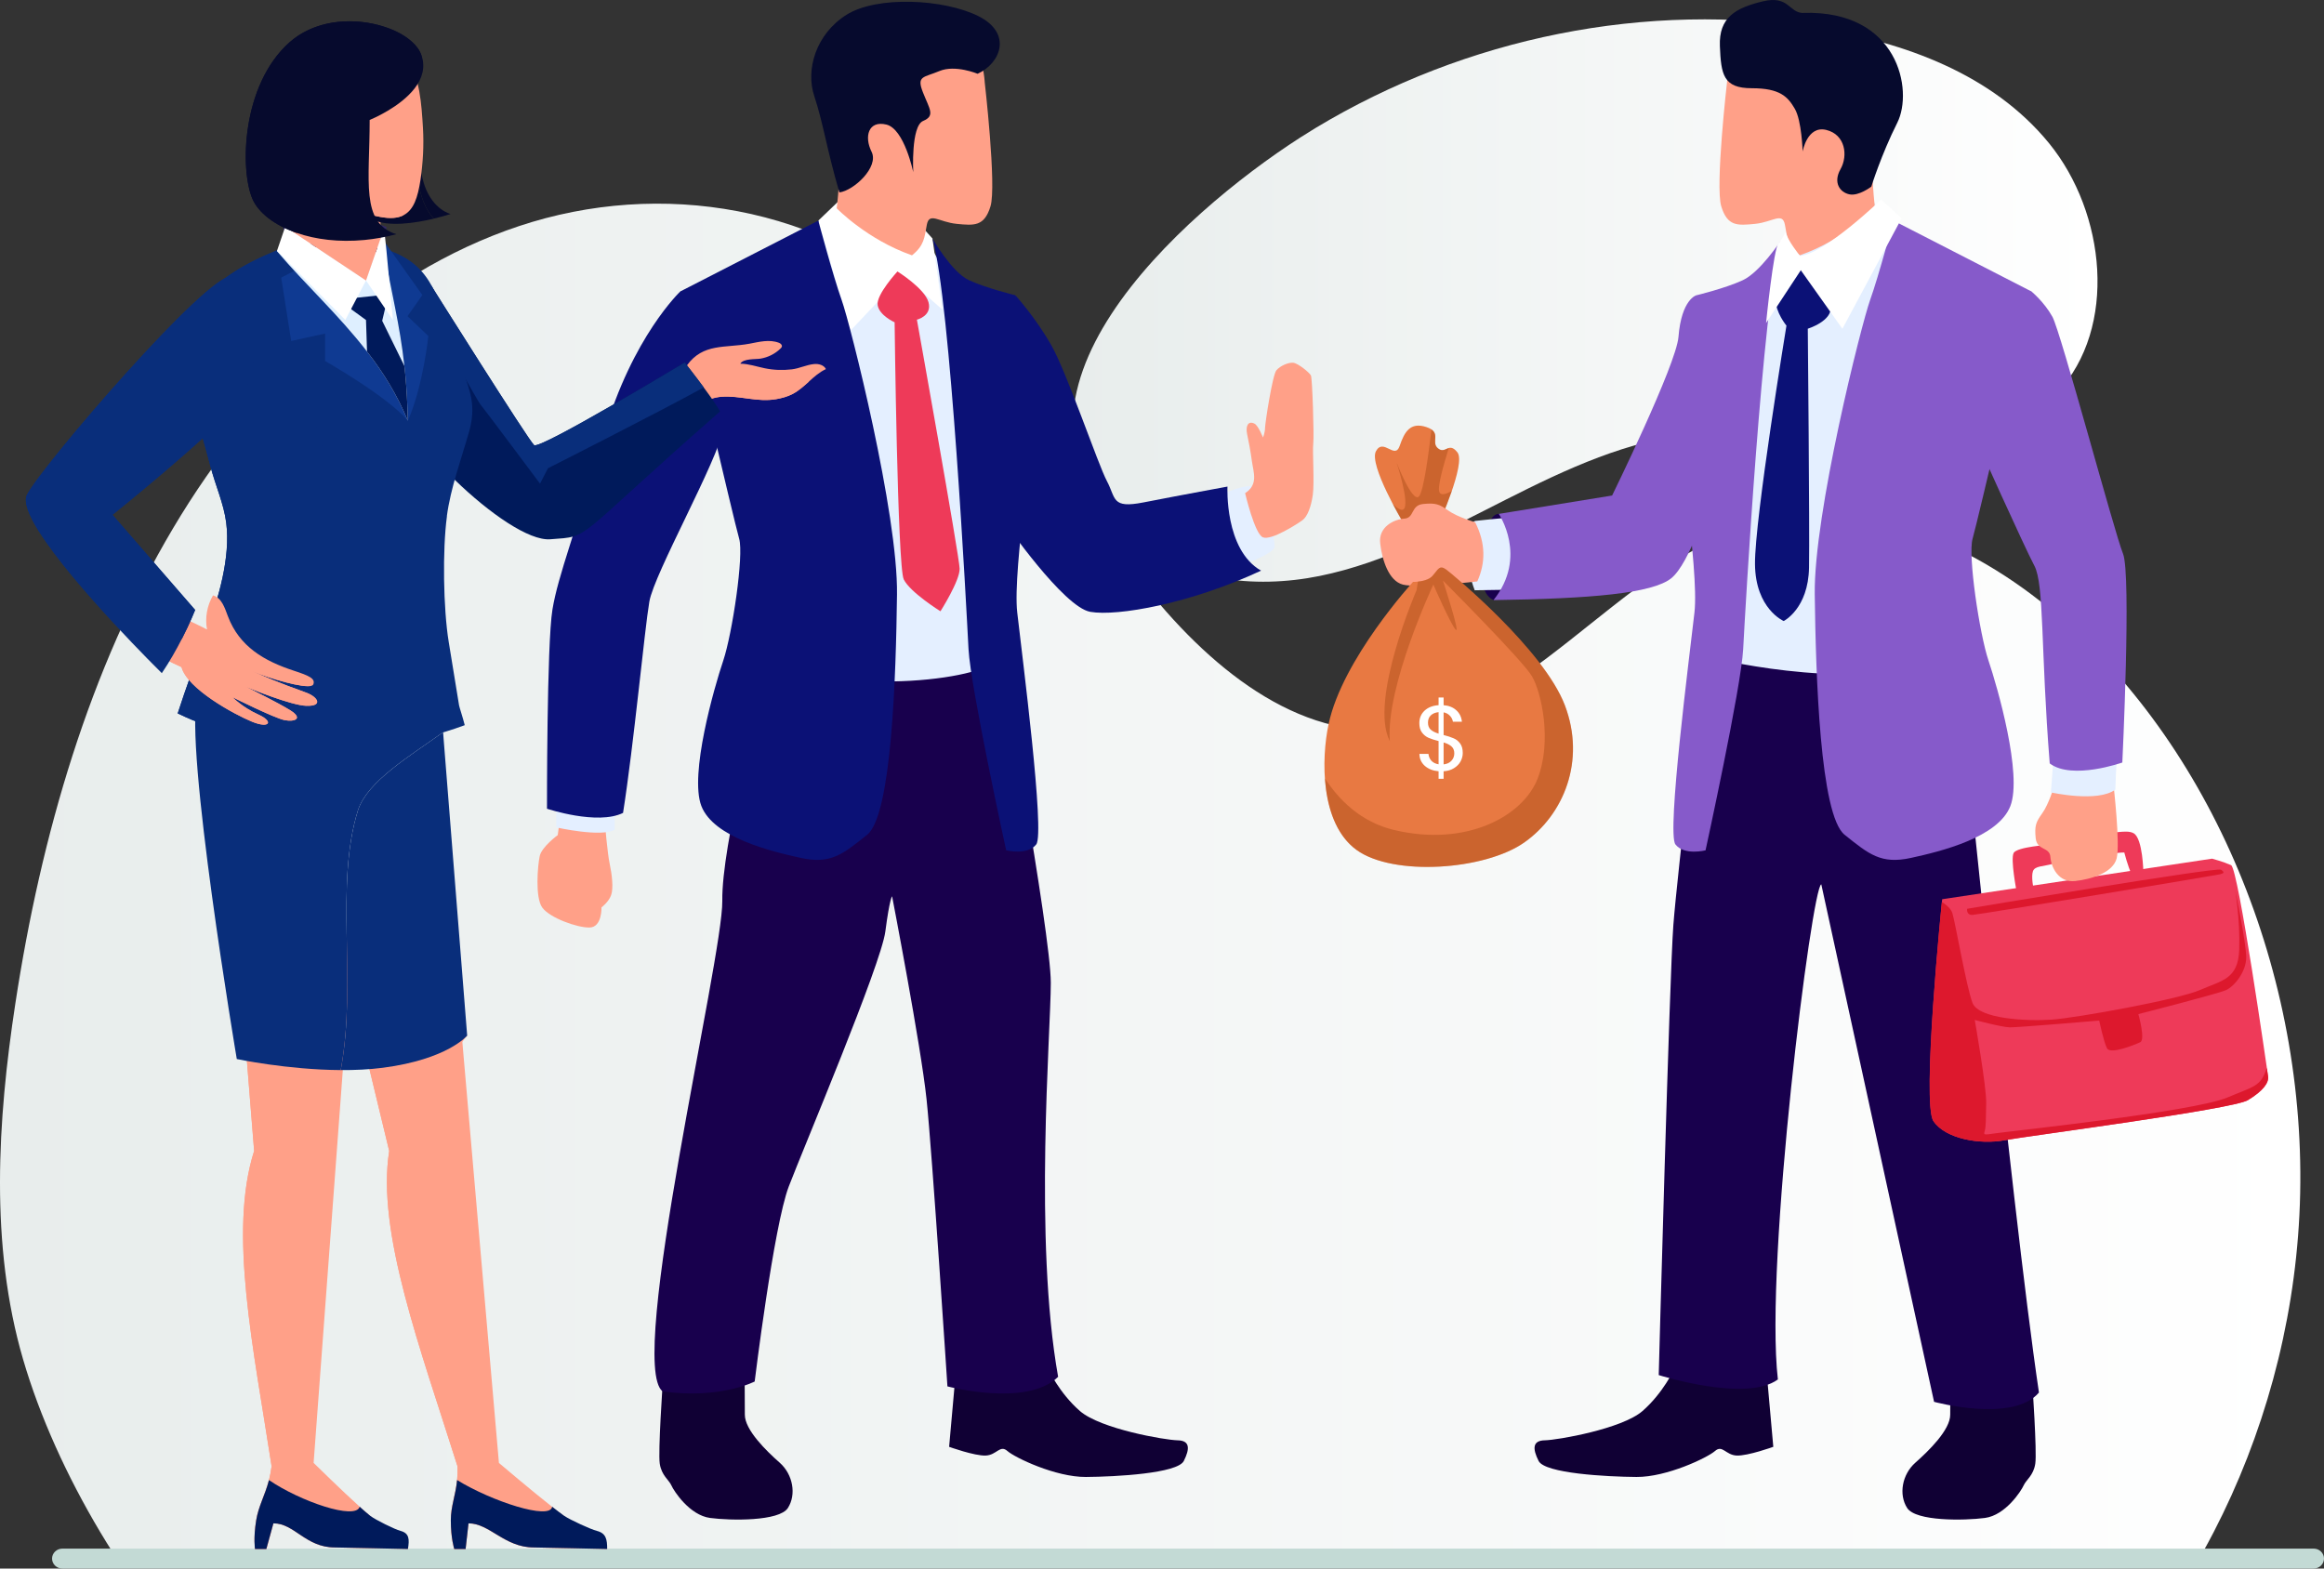 <svg xmlns="http://www.w3.org/2000/svg" width="600" height="405" viewBox="0 0 600 405" fill="none"><rect x="0" y="0" width="600" height="405" fill="#333333" stroke="none"/><path d="M335.559 35.597C305.355 55.045 250.845 103.142 291.47 138.393C304.803 149.973 323.723 152.167 340.705 148.716C357.686 145.266 373.308 136.837 388.883 128.95C404.459 121.063 420.641 113.494 437.87 111.986C453.96 110.575 470.004 114.519 486.131 115.447C502.258 116.365 519.873 113.572 531.157 101.412C546.825 84.535 543.627 54.91 529.026 36.999C514.415 19.098 491.663 10.95 469.49 7.354C425.162 0.172 378.527 9.616 339.648 33.046C338.352 33.829 336.983 34.679 335.568 35.588L335.559 35.597Z" fill="url(#paint0_linear_334_13072)"></path><path d="M593.65 313.681C592.221 342.561 584.348 370.793 571.533 395.567C570.561 397.441 569.556 399.306 568.526 401.142H29.302C28.131 399.306 26.985 397.441 25.863 395.567C17.309 381.228 10.291 365.817 5.948 350.948C-2.665 321.459 -0.638 289.265 3.963 259.11C10.598 215.612 23.09 172.761 44.675 136.412C66.26 100.054 97.471 70.527 133.989 58.382C170.507 46.236 212.266 52.99 242.065 80.372C262.238 98.914 275.859 125.194 292.793 147.707C309.719 170.21 332.791 190.162 358.462 188.5C393.137 186.268 417.629 146.644 451.099 135.871C478.539 127.04 508.28 139.233 531.203 158.896C572.305 194.152 596.598 254.376 593.65 313.681Z" fill="url(#paint1_linear_334_13072)"></path><path d="M600 402.423C600 403.145 599.703 403.778 599.206 404.26C598.724 404.715 598.075 405 597.337 405H16.105C14.629 405 13.441 403.859 13.441 402.423C13.441 401.719 13.738 401.077 14.228 400.604C14.709 400.141 15.367 399.855 16.105 399.855H597.337C598.813 399.855 600 401.014 600 402.423Z" fill="#C3DAD5"></path><path d="M156.169 212.556C156.169 212.556 156.821 220.313 157.407 223.045C157.992 225.79 158.418 229.33 157.779 231.12C157.14 232.924 155.29 234.29 155.29 234.29C155.29 234.29 155.463 239.421 152.215 239.487C148.967 239.554 141.884 236.968 139.994 234.329C138.104 231.691 138.823 223.443 139.342 221.043C139.861 218.643 144.001 215.619 144.001 215.619L144.84 209.241L156.169 212.543V212.556Z" fill="#FFA088"></path><path d="M143.589 206.165L143.629 213.644C143.629 213.644 155.277 216.256 158.685 214.241C158.645 209.361 158.778 205.953 158.778 205.953L143.589 206.152V206.165Z" fill="#E4EFFF"></path><path d="M313.372 128.488C313.372 128.488 320.707 125.027 323.329 125.584C325.952 126.141 329.427 139.507 329.04 141.337C328.654 143.18 317.059 147.529 317.059 147.529L313.372 128.475V128.488Z" fill="#E4EFFF"></path><path d="M262.133 76.23C262.133 76.23 267.418 82.038 271.505 89.291C275.592 96.558 283.433 119.816 285.789 124.245C288.145 128.673 286.921 131.352 295.174 129.734C305.092 127.798 316.9 125.637 316.9 125.637C316.9 125.637 316.101 141.947 325.579 147.344C307.275 155.883 288.451 159.198 281.489 157.978C274.54 156.771 259.324 134.72 259.324 134.72L262.133 76.217V76.23Z" fill="#0B1176"></path><path d="M246.479 357.448L245.041 373.573C245.041 373.573 251.604 375.946 254.479 375.827C257.355 375.708 258.153 372.949 260.097 374.66C262.041 376.37 272.544 381.409 280.358 381.356C288.172 381.303 304 380.428 305.625 377.232C307.235 374.037 307.222 371.942 304.014 371.889C300.806 371.836 284.152 368.958 278.827 364.344C273.502 359.716 270.627 353.51 270.627 353.51L246.505 357.448H246.479Z" fill="#100034"></path><path d="M171.118 356.905C171.118 356.905 169.867 374.846 170.333 377.922C170.799 380.998 172.703 382.099 173.328 383.518C173.941 384.937 178.014 391.235 183.326 391.938C188.637 392.641 201.178 392.84 203.414 389.366C205.651 385.891 204.719 380.693 201.298 377.67C197.876 374.66 192.272 369.197 192.298 365.259C192.312 361.321 192.232 355.115 192.232 355.115L171.132 356.892L171.118 356.905Z" fill="#100034"></path><path d="M196.198 181.448C196.198 181.448 186.281 217.953 186.48 232.619C186.68 247.284 161.693 352.198 171.078 359.265C185.948 361.347 194.84 356.706 194.84 356.706C194.84 356.706 199.753 316.528 203.64 306.358C207.527 296.187 227.455 249.088 228.573 240.522C229.692 231.956 230.317 231.425 230.317 231.425C230.317 231.425 237.759 269.959 239.21 283.802C240.674 297.646 244.601 357.966 244.601 357.966C244.601 357.966 265.115 363.442 273.182 355.499C266.859 320.108 271.292 266.617 271.292 253.742C271.292 240.867 257.78 167.234 257.78 167.234L199.939 167.578L196.198 181.475V181.448Z" fill="#18004D"></path><path d="M238.597 58.966C238.597 58.966 240.501 67.372 247.862 73.326C255.224 79.28 257.926 103.029 257.78 111.263C257.634 119.498 256.369 170.23 256.369 170.23C257.674 174.46 218.336 181.104 196.265 169.289C201.776 143.803 191.605 77.278 191.605 77.278C191.605 77.278 207.793 60.411 211.507 57.096C215.221 53.781 217.537 50.943 217.537 50.943L238.597 58.979V58.966Z" fill="#E4EFFF"></path><path d="M217.538 50.943L211.268 56.963L219.561 85.379L233.1 71.045L243.311 79.93L240.741 61.578L236.548 56.937L217.538 50.943Z" fill="white"></path><path d="M254.213 21.068C254.213 21.068 257.328 48.079 255.718 53.29C254.12 58.488 251.537 58.249 246.971 57.799C242.405 57.335 239.929 54.683 239.29 58.011C238.664 61.352 238.638 63.355 235.456 65.927C223.821 61.856 216.02 53.781 216.02 53.781C216.02 53.781 217.311 43.465 216.379 38.187C215.461 32.91 213.171 24.436 216.672 19.57C220.173 14.704 228.148 8.803 236.92 9.771C245.693 10.739 253.228 8.312 254.227 21.082L254.213 21.068Z" fill="#FFA088"></path><path d="M240.741 61.578C240.741 61.578 245.666 70.25 250.139 72.332C254.612 74.413 262.12 76.23 262.12 76.23C262.12 76.23 265.382 93.508 266.54 101.835C267.712 110.163 261.335 146.707 262.626 158.137C263.918 169.567 269.815 215.089 267.538 218.02C265.249 220.95 259.764 219.544 259.764 219.544C259.764 219.544 250.552 177.404 250.046 167.578C249.54 157.753 245.387 77.689 240.741 61.565V61.578Z" fill="#0B1176"></path><path d="M211.269 56.963C211.269 56.963 215.063 71.271 217.299 77.49C219.536 83.709 231.863 132.612 231.583 153.523C231.317 174.434 230.226 210.461 223.876 215.54C217.539 220.618 214.45 223.191 206.769 221.52C199.088 219.849 184.218 216.243 181.076 208.114C177.948 199.986 184.378 177.523 186.721 170.588C189.05 163.667 192.086 143.379 190.834 139.096C189.57 134.813 175.671 75.236 175.671 75.236L211.269 56.963Z" fill="#0B1176"></path><path d="M252.416 19.053C252.416 19.053 246.612 16.626 242.525 18.35C238.438 20.074 236.574 19.517 238.278 23.84C239.982 28.176 241.513 29.886 238.331 31.226C235.15 32.552 235.776 44.446 235.776 44.446C235.776 44.446 233.486 33.307 228.853 32.167C224.207 31.027 223.049 35.243 225.019 39.182C226.989 43.133 220.426 49.206 216.712 49.684C213.504 38.77 212.505 31.65 210.229 24.821C207.939 17.992 210.642 8.776 218.563 3.804C226.483 -1.155 243.736 -0.267 252.589 4.162C261.442 8.591 258.353 16.308 252.443 19.026L252.416 19.053Z" fill="#060A2D"></path><path d="M231.688 70.104C231.688 70.104 226.15 76.111 226.589 78.789C227.029 81.481 230.969 83.218 230.969 83.218C230.969 83.218 231.701 146.256 233.325 149.598C234.95 152.939 242.804 157.832 242.804 157.832C242.804 157.832 247.809 149.969 247.756 146.84C247.703 143.724 236.72 82.542 236.72 82.542C236.72 82.542 240.687 81.6 239.715 78.033C238.744 74.48 231.701 70.091 231.701 70.091L231.688 70.104Z" fill="#EE3A59"></path><path d="M321.466 127.347C321.466 127.347 323.902 137.836 326.045 138.738C328.188 139.639 334.978 135.264 336.256 134.322C337.534 133.381 338.479 130.941 338.932 127.798C339.384 124.656 338.812 116.527 339.051 114.538C339.291 112.549 338.812 97.685 338.452 96.955C338.106 96.226 335.164 93.826 333.913 93.667C332.661 93.521 330.558 94.436 329.546 95.59C328.535 96.743 326.631 109.155 326.604 110.481C326.578 111.793 326.072 112.96 326.072 112.96C326.072 112.96 324.874 109.91 323.889 109.393C322.251 108.545 321.532 110.003 321.972 112.059C322.411 114.114 322.837 116.368 323.223 119.153C323.609 121.951 324.927 125.146 321.452 127.334L321.466 127.347Z" fill="#FFA088"></path><path d="M175.659 75.236C175.659 75.236 163.252 86.918 155.93 112.151C148.608 137.385 144.108 148.444 142.631 157.368C141.153 166.305 141.22 208.817 141.22 208.817C141.22 208.817 154.266 213.153 160.855 209.891C163.638 192.255 166.407 162.593 167.645 155.339C168.883 148.086 185.377 118.808 186.748 110.706C188.119 102.591 185.976 78.192 175.659 75.222V75.236Z" fill="#0B1176"></path><path d="M362.201 134.826C362.201 134.826 353.335 120.015 355.239 116.501C357.142 112.974 360.124 118.795 361.362 115.135C362.6 111.475 364.118 108.903 368.258 110.269C372.398 111.634 369.27 114.114 371.254 115.758C373.224 117.402 374.009 113.915 376.272 116.806C378.535 119.696 371.347 135.516 371.347 135.516L362.228 134.826H362.201Z" fill="#E87942"></path><path opacity="0.41" d="M369.563 110.892C368.884 116.766 367.54 127.043 366.315 128.21C364.598 129.854 360.564 119.418 360.564 119.418C360.564 119.418 364.118 130.238 362.334 131.525C361.789 131.922 360.764 131.259 359.605 130.172C361.016 132.851 362.201 134.84 362.201 134.84L371.32 135.529C371.32 135.529 373.264 131.246 374.821 126.738C373.304 127.639 371.839 128.103 371.547 126.817C371.214 125.345 372.612 120.28 374.036 115.692C373.157 115.931 372.412 116.74 371.24 115.772C369.536 114.353 371.626 112.311 369.563 110.905V110.892Z" fill="#A24512"></path><path d="M386.961 132.691C386.961 132.691 384.592 132.373 383.726 137.849C382.848 143.339 380.904 152.846 385.603 154.928C391.008 153.006 393.604 148.033 393.604 148.033L393.351 138.075L386.975 132.678L386.961 132.691Z" fill="#18004D"></path><path d="M549.011 214.731C546.482 214.691 542.821 215.487 542.821 215.487L542.715 220.976C544.592 220.658 546.176 220.128 548.439 220.114C548.439 220.114 549.318 223.575 550.316 225.71C551.314 227.845 553.365 225.233 553.365 225.233C553.365 225.233 553.231 216.561 550.888 215.169C550.383 214.864 549.717 214.744 549.011 214.731ZM529.149 218.112C529.149 218.112 520.709 218.643 519.871 220.247C519.032 221.852 520.616 230.06 520.616 230.06L525.009 229.476C525.009 229.476 524.357 226.413 524.849 224.968C525.342 223.536 527.485 223.774 530.108 223.005C531.812 222.501 530.294 218.722 529.149 218.099V218.112Z" fill="#EE3A59"></path><path d="M524.677 356.905C524.677 356.905 525.928 374.846 525.462 377.922C524.996 380.998 523.092 382.099 522.467 383.518C521.841 384.937 517.781 391.235 512.469 391.938C507.157 392.641 494.617 392.84 492.381 389.366C490.144 385.891 491.076 380.693 494.497 377.67C497.919 374.647 503.523 369.197 503.497 365.259C503.483 361.321 503.563 355.115 503.563 355.115L524.663 356.892L524.677 356.905Z" fill="#100034"></path><path d="M456.384 357.448L457.822 373.573C457.822 373.573 451.259 375.946 448.383 375.827C445.508 375.708 444.709 372.949 442.766 374.66C440.822 376.37 430.319 381.409 422.505 381.356C414.69 381.303 398.862 380.428 397.238 377.232C395.627 374.037 395.641 371.942 398.849 371.889C402.057 371.836 418.711 368.958 424.036 364.344C429.36 359.716 432.236 353.51 432.236 353.51L456.357 357.448H456.384Z" fill="#100034"></path><path d="M439.785 168.135C439.785 168.135 433.009 225.856 432.024 238.798C431.025 251.74 428.243 355.048 428.243 355.048C428.243 355.048 450.82 362.209 459.007 356.175C455.506 325.996 467.833 228.588 470.216 228.349L499.33 361.957C499.33 361.957 519.671 367.5 526.407 359.557C519.258 311.595 504.921 166 504.921 166L439.798 168.122L439.785 168.135Z" fill="#18004D"></path><path d="M461.509 58.966C461.509 58.966 459.606 67.372 452.244 73.326C444.882 79.28 442.18 103.029 442.327 111.263C442.473 119.498 443.738 170.23 443.738 170.23C443.738 170.23 482.25 179.526 503.842 169.289C498.331 143.803 508.515 77.278 508.515 77.278C508.515 77.278 492.327 60.411 488.613 57.096C484.899 53.781 482.583 50.943 482.583 50.943L461.523 58.979L461.509 58.966Z" fill="#E4EFFF"></path><path d="M445.894 21.068C445.894 21.068 442.779 48.079 444.39 53.29C445.987 58.488 448.57 58.249 453.136 57.799C457.702 57.335 460.178 54.683 460.817 58.011C461.443 61.352 461.469 63.355 464.651 65.927C476.286 61.856 484.087 53.781 484.087 53.781C484.087 53.781 482.796 43.465 483.728 38.187C484.646 32.91 486.936 24.436 483.435 19.57C479.934 14.704 471.96 8.803 463.187 9.771C454.414 10.739 446.879 8.312 445.881 21.082L445.894 21.068Z" fill="#FFA088"></path><path d="M465.531 3.353C461.79 3.3 461.91 -1.314 455.014 0.37C448.118 2.054 443.738 4.48 444.031 11.893C444.324 19.305 444.936 22.779 452.271 22.779C459.607 22.779 461.577 25.007 463.374 28.083C465.171 31.159 465.397 39.115 465.397 39.115C465.397 39.115 466.569 32.34 471.495 33.546C476.433 34.753 477.152 40.176 475.182 43.663C473.212 47.151 475.009 49.644 477.445 50.174C479.881 50.705 483.13 48.185 483.13 48.185C483.13 48.185 485.659 40.004 489.839 31.677C494.019 23.349 490.132 2.584 465.531 3.327V3.353Z" fill="#060A2D"></path><path d="M459.726 62.175C459.726 62.175 454.427 70.263 449.954 72.345C445.481 74.427 437.973 76.243 437.973 76.243C437.973 76.243 434.712 93.521 433.554 101.849C432.382 110.176 438.759 146.72 437.467 158.151C436.176 169.581 430.279 215.102 432.555 218.033C434.845 220.963 440.33 219.558 440.33 219.558C440.33 219.558 449.542 177.417 450.048 167.592C450.553 157.766 455.08 78.299 459.726 62.175Z" fill="#865ACA"></path><path d="M501.419 232.194C501.419 232.194 496.068 284.837 499.169 289.465C502.271 294.092 511.19 295.577 517.474 294.424C523.757 293.27 576.433 286.428 580.347 284.068C584.247 281.707 585.818 279.586 585.565 277.915C585.312 276.244 577.898 224.225 576.007 223.377C574.117 222.528 571.108 221.706 571.108 221.706L501.433 232.181L501.419 232.194Z" fill="#EE3A59"></path><path d="M488.84 56.963C488.84 56.963 485.046 71.271 482.81 77.49C480.573 83.709 468.246 132.612 468.525 153.523C468.792 174.434 469.883 210.461 476.233 215.54C482.57 220.619 485.658 223.191 493.34 221.52C501.021 219.849 515.891 216.243 519.033 208.114C522.161 199.986 515.731 177.523 513.388 170.588C511.059 163.667 508.023 143.379 509.275 139.096C510.539 134.813 524.437 75.236 524.437 75.236L488.84 56.963Z" fill="#865ACA"></path><path d="M464.838 69.335C464.838 69.335 458.501 73.883 458.421 77.251C458.355 80.619 461.217 84.08 461.217 84.08C461.217 84.08 453.003 134.07 453.096 145.633C453.189 157.209 460.511 160.352 460.511 160.352C460.511 160.352 466.875 157.156 467.048 146.535C467.221 135.913 466.728 84.876 466.728 84.876C466.728 84.876 473.171 82.887 472.639 79.068C472.106 75.249 464.838 69.335 464.838 69.335Z" fill="#0B1176"></path><path d="M464.918 69.772L475.661 84.889L490.957 56.353L485.658 51.527C485.658 51.527 471.121 65.529 464.731 66.073C464.731 66.073 461.39 62.002 460.977 59.748C460.977 59.748 460.471 61.392 459.18 62.758C457.889 64.124 455.958 83.404 455.958 83.404L464.918 69.786V69.772Z" fill="white"></path><path d="M389.491 133.725C388.772 133.619 380.838 134.508 380.838 134.508C380.838 134.508 378.614 135.343 378.441 140.687C378.255 146.031 380.731 152.409 380.731 152.409L392.739 152.223C392.739 152.223 394.19 138.526 389.491 133.725Z" fill="#E4EFFF"></path><path d="M437.975 76.23C437.975 76.23 434.114 77.225 433.342 86.984C432.783 94.131 416.209 127.944 416.209 127.944L386.948 132.691C386.948 132.691 394.536 143.75 385.59 154.942C410.871 154.597 426.633 153.204 431.478 149.306C436.311 145.408 441.01 129.602 441.01 129.602L437.975 76.243V76.23Z" fill="#865ACA"></path><path d="M530.307 203.062C530.307 203.062 528.936 207.663 527.272 209.971C525.608 212.278 525.248 213.219 525.568 216.442C525.9 219.664 529.189 218.629 529.362 221.268C529.535 223.907 531.478 227.978 535.765 227.487C540.065 226.997 545.51 225.313 546.468 221.639C547.427 217.953 545.643 202.519 545.643 202.519L530.294 203.062H530.307Z" fill="#FFA088"></path><path d="M530.16 195.637L529.495 204.6C529.495 204.6 541.529 207.305 546.135 203.871C546.268 198.713 546.641 194.059 546.641 194.059L530.147 195.637H530.16Z" fill="#E4EFFF"></path><path d="M524.45 75.236C524.45 75.236 527.724 77.914 529.881 81.786C532.038 85.658 545.922 137.624 548.106 142.954C550.289 148.285 547.933 196.883 547.933 196.883C547.933 196.883 534.98 201.484 529.189 197.122C526.832 167.565 527.804 150.911 525.222 146.071C522.639 141.231 510.325 113.809 510.325 113.809C510.325 113.809 506.864 81.388 524.423 75.236H524.45Z" fill="#865ACA"></path><path d="M577.059 229.715C577.059 229.715 578.377 237.419 578.111 245.163C577.858 252.893 573.611 253.145 568.007 255.612C562.389 258.078 536.257 262.799 529.788 263.263C523.318 263.727 510.831 263.104 509.247 258.94C507.663 254.776 504.801 238.095 504.042 235.748C503.669 234.595 502.471 233.6 501.339 232.871C501.126 234.939 496.121 284.93 499.156 289.465C502.258 294.092 511.177 295.577 517.461 294.424C523.744 293.27 576.42 286.428 580.334 284.068C584.234 281.707 585.805 279.586 585.552 277.915C585.539 277.822 585.299 276.191 585.233 275.754C583.635 280.62 582.025 280.421 575.089 283.365C566.329 287.078 518.246 292.156 515.091 292.634C511.936 293.124 512.136 293.005 512.429 291.931C512.721 290.857 512.721 288.947 512.788 284.784C512.868 280.62 509.833 263.356 509.833 263.356C509.833 263.356 516.835 265.225 518.872 265.265C520.908 265.305 541.968 263.515 541.968 263.515C541.968 263.515 543.113 269.004 543.978 270.675C544.844 272.346 551.22 269.734 552.578 269.084C553.936 268.434 552.072 261.844 552.072 261.844C552.072 261.844 572.387 256.659 574.636 255.678C576.886 254.697 579.908 250.891 579.921 247.218C579.934 243.545 577.046 229.688 577.046 229.688L577.059 229.715Z" fill="#DD182D"></path><path d="M507.863 234.648C507.863 234.648 572.321 223.814 573.412 224.557C574.49 225.299 574.078 225.485 573.186 225.737C572.281 225.989 511.085 236.119 509.314 236.225C507.544 236.332 507.876 234.634 507.876 234.634L507.863 234.648Z" fill="#DD182D"></path><path d="M380.851 134.853C380.851 134.853 376.232 133.487 373.916 131.829C371.599 130.172 370.654 129.814 367.419 130.132C364.184 130.464 365.223 133.739 362.574 133.911C359.924 134.084 355.837 136.02 356.33 140.289C356.823 144.572 358.513 149.996 362.201 150.95C365.902 151.905 381.397 150.128 381.397 150.128C383.554 145.355 383.607 140.303 380.851 134.839V134.853Z" fill="#FFA088"></path><path d="M364.783 150.247C364.783 150.247 368.364 150.327 369.815 148.709C371.28 147.078 371.586 145.766 373.343 147.052C375.1 148.338 398.556 167.79 404.001 182.111C409.446 196.419 403.708 210.382 393.498 217.542C383.287 224.702 359.698 226.32 350.233 219.465C340.768 212.596 341.114 195.888 343.005 186.991C346.559 170.164 364.797 150.261 364.797 150.261L364.783 150.247Z" fill="#E87942"></path><path d="M377.648 194.416C377.648 195.184 377.456 195.92 377.072 196.624C376.688 197.312 376.12 197.888 375.368 198.352C374.632 198.816 373.744 199.08 372.704 199.144V201.088H371.408V199.144C369.952 199.016 368.768 198.552 367.856 197.752C366.944 196.936 366.48 195.904 366.464 194.656H368.792C368.856 195.328 369.104 195.912 369.536 196.408C369.984 196.904 370.608 197.216 371.408 197.344V191.344C370.336 191.072 369.472 190.792 368.816 190.504C368.16 190.216 367.6 189.768 367.136 189.16C366.672 188.552 366.44 187.736 366.44 186.712C366.44 185.416 366.888 184.344 367.784 183.496C368.696 182.648 369.904 182.176 371.408 182.08V180.088H372.704V182.08C374.064 182.192 375.16 182.632 375.992 183.4C376.824 184.152 377.304 185.136 377.432 186.352H375.104C375.024 185.792 374.776 185.288 374.36 184.84C373.944 184.376 373.392 184.072 372.704 183.928V189.784C373.76 190.056 374.616 190.336 375.272 190.624C375.944 190.896 376.504 191.336 376.952 191.944C377.416 192.552 377.648 193.376 377.648 194.416ZM368.672 186.592C368.672 187.376 368.904 187.976 369.368 188.392C369.832 188.808 370.512 189.152 371.408 189.424V183.88C370.576 183.96 369.912 184.232 369.416 184.696C368.92 185.144 368.672 185.776 368.672 186.592ZM372.704 197.368C373.568 197.272 374.24 196.96 374.72 196.432C375.216 195.904 375.464 195.272 375.464 194.536C375.464 193.752 375.224 193.152 374.744 192.736C374.264 192.304 373.584 191.96 372.704 191.704V197.368Z" fill="white"></path><path opacity="0.41" d="M372.265 146.535C371.373 146.442 370.921 147.49 369.829 148.709C368.924 149.73 367.247 150.049 366.075 150.168C365.876 151.401 365.716 152.409 365.716 152.409C365.716 152.409 353.375 180.825 358.82 191.367C357.715 177.205 370.056 150.937 370.056 150.937C370.056 150.937 374.555 161.28 375.833 162.579C377.111 163.879 372.518 149.89 372.518 149.89C372.518 149.89 393.006 170.416 395.482 174.553C397.958 178.69 400.767 191.38 396.959 201.086C393.139 210.793 378.562 218.722 359.978 214.32C351.352 212.278 345.694 206.55 342.073 200.994C342.566 208.167 344.749 215.474 350.247 219.465C359.712 226.334 383.314 224.703 393.525 217.542C403.735 210.382 409.473 196.419 404.028 182.111C398.583 167.804 375.127 148.338 373.37 147.052C372.931 146.734 372.585 146.575 372.292 146.548L372.265 146.535Z" fill="#A24512"></path><path d="M105.33 399.96C105.33 399.96 101.603 399.867 97.449 399.788C92.59 399.682 87.145 399.562 86.48 399.562C78.865 399.562 76.056 393.33 70.585 393.33L68.774 399.96H65.846C65.846 399.96 65.393 397.229 66.138 392.561C66.724 388.888 68.388 386.183 69.413 382.218C69.44 382.205 69.44 382.179 69.44 382.179C69.706 381.104 69.946 379.911 70.119 378.612C65.446 348.14 58.923 318.093 65.606 297.182L61.599 247.258L61.12 241.278H91.112L80.968 377.723C80.968 377.723 88.423 385.056 92.87 389.047V389.074C93.975 390.055 94.92 390.877 95.585 391.421C96.957 392.468 99.552 395.571 101.017 395.942C103.307 396.552 105.729 397.534 105.343 399.987L105.33 399.96Z" fill="#FFA088"></path><path d="M97.463 399.774C92.603 399.668 87.159 399.549 86.493 399.549C78.879 399.549 76.07 393.317 70.598 393.317L68.788 399.947H65.859C65.859 399.947 65.406 397.215 66.152 392.548C66.738 388.875 68.402 386.17 69.427 382.205C69.453 382.192 69.453 382.165 69.453 382.165C69.72 381.091 69.959 379.898 70.132 378.598C65.46 348.127 58.937 318.08 65.619 297.168L61.612 247.245C70.944 250.944 82.406 256.951 82.406 256.951L87.971 276.31C87.971 276.31 78.399 284.638 77.294 292.74C76.163 300.855 76.323 372.101 75.883 378.863C75.537 383.995 90.42 394.988 97.463 399.788V399.774Z" fill="#FFA088"></path><path d="M105.33 399.96C105.33 399.96 87.718 399.562 86.48 399.562C78.865 399.562 76.069 393.33 70.585 393.33L68.761 399.96H65.832C65.832 399.96 65.379 397.229 66.138 392.561C66.724 388.901 68.388 386.183 69.426 382.218C69.453 382.192 69.453 382.165 69.453 382.165C77.48 387.655 91.818 392.574 92.856 389.047C93.961 390.028 94.906 390.85 95.572 391.381C96.943 392.428 101.948 394.908 103.413 395.279C105.703 395.889 105.716 397.494 105.316 399.947L105.33 399.96Z" fill="#001A5B"></path><path d="M156.741 399.96C156.741 399.96 153.745 399.881 150.138 399.814C144.986 399.695 138.583 399.562 137.851 399.562C130.236 399.562 126.429 393.33 120.944 393.33L120.199 399.96H117.27C117.27 399.96 116.391 397.229 116.391 392.561C116.391 388.888 117.603 386.183 118.002 382.218C118.016 382.205 118.016 382.179 118.016 382.179C118.122 381.104 118.162 379.911 118.122 378.612C108.524 348.14 97.169 318.093 100.483 297.182L90.513 255.864L86.998 241.278H116.964L119.081 265.649L119.36 268.964L128.812 377.736C128.812 377.736 137.451 385.069 142.537 389.06V389.087C143.788 390.068 144.866 390.89 145.638 391.434C147.183 392.482 150.244 395.584 151.762 395.956C154.158 396.566 156.741 397.547 156.741 400V399.96Z" fill="#FFA088"></path><path d="M150.138 399.814C144.986 399.695 138.583 399.562 137.851 399.562C130.236 399.562 126.429 393.33 120.944 393.33L120.199 399.96H117.27C117.27 399.96 116.392 397.229 116.392 392.561C116.392 388.888 117.603 386.183 118.002 382.218C118.016 382.205 118.016 382.178 118.016 382.178C118.122 381.104 118.162 379.911 118.122 378.611C108.524 348.14 97.169 318.093 100.484 297.182L90.513 255.864C92.869 254.087 102.214 250.56 104.304 250.825C106.035 251.037 115.367 261.433 119.081 265.649C120.039 266.737 120.625 267.413 120.625 267.413C120.412 267.612 119.973 268.156 119.374 268.964C116.272 273.115 109.017 283.816 109.017 283.816C109.017 283.816 112.837 296.691 112.052 306.464C111.253 316.25 120.172 367.46 121.983 376.357C123.78 385.135 147.289 396.658 150.151 399.828L150.138 399.814Z" fill="#FFA088"></path><path d="M114.395 189.073C105.675 195.305 94.932 201.71 92.443 209.135C86.306 228.707 92.243 253.278 87.97 276.297C91.617 276.324 95.318 276.151 98.833 275.7C115.62 273.513 120.612 267.386 120.612 267.386L114.395 189.073Z" fill="#092E7B"></path><path d="M92.443 209.135C94.933 201.696 105.675 195.305 114.395 189.073L113.809 181.713L51.002 179.791C47.368 191.778 61.133 273.446 61.133 273.446C61.133 273.446 74.206 276.218 87.97 276.297C92.243 253.278 86.306 228.707 92.443 209.135Z" fill="#092E7B"></path><path d="M213.238 95.298C211.574 96.067 210.203 97.287 208.845 98.52C207.514 99.713 206.196 100.907 204.625 101.729C203.294 102.419 201.829 102.816 200.352 103.068C195.453 103.904 191.006 102.074 186.241 102.445C182.566 102.737 179.358 104.978 176.349 107.126L174.459 103.254L173.035 100.35L177.348 94.343C181.528 88.535 187.239 89.914 193.482 88.748C195.959 88.283 198.608 87.554 201.11 88.509C201.536 88.668 201.976 89.066 201.856 89.503C201.816 89.689 201.67 89.835 201.536 89.967C200.125 91.36 198.262 92.288 196.305 92.606C195.013 92.805 191.938 92.54 191.126 93.906C193.269 93.919 195.346 94.662 197.45 95.086C199.753 95.563 202.122 95.643 204.439 95.364C206.422 95.126 208.193 94.184 210.176 93.999C211.348 93.879 212.706 94.25 213.238 95.298Z" fill="#FFA088"></path><path d="M208.845 98.52C207.514 99.713 206.196 100.907 204.625 101.729C203.294 102.419 201.829 102.816 200.352 103.068C195.453 103.904 191.006 102.074 186.241 102.445C182.566 102.737 179.358 104.978 176.349 107.126L174.459 103.254C177.162 99.965 182.606 96.346 184.843 96.346C187.585 96.346 195.573 100.204 197.942 100.204C200.312 100.204 203.813 98.838 205.81 98.082C207.141 97.592 208.406 97.804 208.845 98.52Z" fill="#FFA088"></path><path d="M185.908 106.224C147.183 140.143 152.947 138.406 142.058 139.242C131.168 140.077 101.309 111.144 99.938 98.388C98.966 89.278 101.735 78.312 105.862 74.453C107.526 72.889 109.416 72.464 111.36 73.817C111.36 73.817 136.4 113.65 137.877 114.936C139.329 116.222 176.762 93.601 176.762 93.601C176.762 93.601 179.265 96.757 181.688 100.045C183.458 102.445 185.202 104.912 185.908 106.251V106.224Z" fill="#001A5B"></path><path d="M181.688 100.032C169.441 106.768 141.472 120.903 141.472 120.903L139.422 124.881C139.422 124.881 125.377 106.065 124.059 104.461C122.955 103.121 111.999 82.542 105.875 74.44C107.539 72.875 109.429 72.451 111.373 73.803C111.373 73.803 136.413 113.637 137.891 114.923C139.342 116.209 176.776 93.587 176.776 93.587C176.776 93.587 179.278 96.743 181.701 100.032H181.688Z" fill="#092E7B"></path><path d="M115.393 133.261C114.208 141.973 114.448 157.182 115.846 165.735C116.724 171.225 117.616 176.648 118.521 182.125C118.575 182.536 119.44 185.068 119.986 187.243C106.86 192.123 92.23 193.952 77.973 192.733C66.724 191.778 55.728 188.94 45.877 184.206C47.847 178.08 50.975 169.474 52.52 165.271C52.972 164.038 53.279 163.189 53.385 162.884C56.367 154.438 59.562 144.002 58.404 134.972C57.778 130.026 55.595 125.279 54.33 120.386C53.678 117.827 52.932 115.254 52.214 112.682H52.2C50.07 105.124 48.033 97.486 48.526 89.702C48.606 88.124 48.792 86.546 49.112 84.955C51.015 75.474 59.815 69.839 68.388 65.967C69.439 65.503 70.465 65.078 71.49 64.654C73.18 63.965 74.858 63.355 76.495 62.891C77.773 62.519 78.998 62.241 80.169 62.055C84.402 61.379 88.716 61.83 92.909 62.639C94.799 62.997 96.849 63.514 98.966 64.163L99.099 64.203C104.464 65.9 108.471 68.42 111.346 73.618C114.861 79.996 116.205 86.851 118.694 93.601C119.267 95.152 119.799 96.544 120.265 97.87C121.849 102.326 122.675 105.959 121.091 111.528C119.041 118.742 116.378 125.796 115.366 133.275L115.393 133.261Z" fill="#092E7B"></path><path d="M111.506 126.247C111.732 126.538 111.905 126.857 112.025 127.201C106.727 127.4 101.442 127.864 96.184 128.607C93.521 128.978 90.819 129.429 88.383 130.57C76.122 136.298 80.169 156.029 80.049 166.65C79.956 174.301 80.542 184.564 77.973 192.732C66.724 191.778 55.728 188.94 45.877 184.206C47.847 178.08 50.975 169.474 52.52 165.271C52.972 164.038 53.279 163.189 53.385 162.884C56.367 154.438 59.562 144.002 58.404 134.972C57.778 130.026 55.595 125.279 54.33 120.386C53.678 117.827 52.932 115.254 52.2 112.655C50.07 105.11 48.033 97.472 48.526 89.689C48.606 88.111 48.792 86.533 49.112 84.942C51.282 74.108 61.732 68.871 71.103 65.41C76.828 73.127 79.237 82.767 81.128 92.182C82.339 98.202 81.168 103.851 81.66 109.963C81.793 111.661 82.019 113.411 82.951 114.83C83.337 115.427 83.843 115.93 84.362 116.434C90.26 122.07 100.39 121.287 108.031 124.112C109.309 124.589 110.681 125.199 111.493 126.233L111.506 126.247Z" fill="#092E7B"></path><path d="M110.588 86.758C110.588 86.758 109.283 99.541 105.303 108.651C105.196 104.275 104.97 100.443 104.664 96.969L104.411 94.502C103.199 83.444 101.043 75.726 99.126 64.296C99.019 64.269 98.913 64.216 98.806 64.203C99.019 63.076 99.166 62.281 99.166 62.281L109.044 76.177L105.21 81.64L110.588 86.758Z" fill="#0F3A92"></path><path d="M105.303 108.651C100.205 102.472 83.924 93.203 83.924 93.203V86.122L75.177 88.045L71.53 64.866C78.692 73.34 87.398 81.243 94.76 90.763C98.873 96.067 102.548 101.915 105.303 108.638V108.651Z" fill="#0F3A92"></path><path d="M78.785 68.592C66.418 74.559 64.927 76.018 55.941 82.834C54.051 84.266 51.482 86.692 48.54 89.689C48.619 88.111 48.806 86.533 49.125 84.942C51.255 74.308 62.065 68.513 71.503 64.641C73.194 63.951 74.871 63.341 76.509 62.877C77.547 65.264 78.785 68.579 78.785 68.579V68.592Z" fill="#092E7B"></path><path d="M105.303 108.651C105.303 108.651 105.303 108.638 105.29 108.611C102.534 101.901 98.873 96.067 94.76 90.776C87.398 81.242 78.678 73.339 71.529 64.879C71.516 64.866 71.503 64.84 71.49 64.826C71.49 64.826 71.503 64.813 71.516 64.773H71.529C74.511 63.527 77.507 62.519 80.183 62.108C84.416 61.419 88.729 61.87 92.922 62.705C94.76 63.063 96.743 63.567 98.807 64.243C98.913 64.256 99.02 64.296 99.126 64.336C101.043 75.779 103.2 83.483 104.411 94.542L104.664 97.008C104.984 100.483 105.197 104.315 105.303 108.691V108.651Z" fill="#DEEFFF"></path><path d="M105.303 108.651C102.547 101.928 98.886 96.08 94.759 90.776C94.613 86.971 94.493 82.635 94.493 82.635L90.632 79.81L91.019 76.986L98.673 76.177L99.751 78.285L98.673 82.834L104.411 94.516L104.664 96.982C104.983 100.456 105.196 104.288 105.303 108.664V108.651Z" fill="#001A5B"></path><path d="M73.633 58.554C73.633 58.554 88.703 55.08 99.166 58.965L98.447 64.893C98.447 64.893 84.816 60.703 75.883 64.893C74.445 61.617 73.633 58.554 73.633 58.554Z" fill="white" stroke="#322865" stroke-width="1.12" stroke-miterlimit="10"></path><path d="M71.516 64.747L73.633 58.554L94.494 72.424L89.155 82.621L71.516 64.747Z" fill="white"></path><path d="M94.493 72.424L99.165 58.952L99.751 64.482L101.442 82.621L94.493 72.424Z" fill="white"></path><path d="M75.19 59.589V47.111L98.234 51.394V61.617L94.493 72.424L75.19 59.589Z" fill="#FFA088"></path><path d="M79.066 182.244C75.072 182.098 64.662 177.815 63.37 177.285C64.435 177.802 71.704 181.395 74.912 183.384C78.373 185.532 76.084 186.46 73.434 185.93C70.785 185.4 60.029 180.016 60.029 180.016C60.029 180.016 62.558 182.628 66.672 184.485C70.785 186.328 69.587 188.211 65.034 186.328C60.468 184.458 48.314 177.828 46.863 172.246C40.447 169.368 40.367 168.493 40.367 168.493L44.573 160.67L45.625 158.734C46.37 159.079 53.439 162.46 53.453 162.553C52.88 159.556 53.453 156.36 54.997 153.735C57.233 154.358 58.032 156.97 58.844 159.132C61.8 166.955 68.203 170.668 75.857 173.174C79.785 174.46 81.515 175.203 80.876 176.741C80.823 176.873 80.677 176.98 80.49 177.033C78.48 177.762 69.76 175.269 64.995 173.253C73.408 176.953 76.377 177.775 79.305 178.929C82.234 180.109 83.339 182.39 79.066 182.231V182.244Z" fill="#FFA088"></path><path d="M79.066 182.244C75.072 182.098 64.662 177.815 63.37 177.284C64.435 177.802 71.704 181.395 74.912 183.384C78.373 185.532 76.084 186.46 73.434 185.93C70.785 185.4 60.029 180.016 60.029 180.016C60.029 180.016 62.558 182.628 66.672 184.485C70.785 186.328 69.587 188.211 65.034 186.328C60.468 184.458 48.314 177.828 46.863 172.246C40.447 169.368 40.367 168.493 40.367 168.493L44.573 160.67C47.582 163.826 50.937 166.968 55.197 167.777C56.541 168.042 57.939 168.056 59.283 168.334C60.695 168.612 62.026 169.183 63.344 169.753C69.041 172.179 74.752 174.632 80.477 177.046C78.467 177.775 69.747 175.282 64.981 173.267C73.395 176.966 76.363 177.788 79.292 178.942C82.221 180.122 83.326 182.403 79.052 182.244H79.066Z" fill="#FFA088"></path><path d="M61.12 104.474C53.519 113.345 29.064 132.956 29.064 132.956L50.377 157.487C50.377 157.487 49.126 160.71 46.929 164.993C45.558 167.698 43.801 170.814 41.777 173.811C41.777 173.811 18.88 151.295 10.067 137.279C7.392 133.009 6.007 129.535 6.966 127.719C11.079 119.935 53.665 70.422 59.856 71.337C61.626 71.602 63.09 73.684 64.129 76.721C66.751 84.372 66.552 98.136 61.107 104.487L61.12 104.474Z" fill="#092E7B"></path><path d="M64.155 76.707C61.839 78.338 59.469 80.181 55.955 82.834C46.969 89.662 22.195 119.299 16.524 125.067C12.49 129.177 10.773 134.521 10.107 137.266C7.431 132.996 6.047 129.522 7.005 127.705C11.119 119.922 53.705 70.409 59.895 71.324C61.666 71.589 63.13 73.671 64.169 76.707H64.155Z" fill="#092E7B"></path><path d="M50.391 157.487C50.391 157.487 49.139 160.71 46.943 164.993L46.916 165.032C46.916 165.032 28.066 140.727 28.066 138.313C28.066 135.9 29.064 132.956 29.064 132.956L50.377 157.487H50.391Z" fill="#092E7B"></path><path d="M156.741 399.96C156.741 399.96 139.089 399.562 137.851 399.562C130.236 399.562 126.442 393.33 120.958 393.33L120.212 399.96H117.283C117.283 399.96 116.391 397.229 116.391 392.561C116.391 388.901 117.616 386.183 118.002 382.218C118.029 382.192 118.029 382.165 118.029 382.165C126.935 387.655 142.071 392.574 142.55 389.047C143.815 390.028 144.893 390.85 145.639 391.381C147.183 392.428 152.575 394.908 154.092 395.279C156.488 395.889 156.755 397.494 156.755 399.947L156.741 399.96Z" fill="#001A5B"></path><path d="M111.998 56.446C114.554 55.836 116.338 55.253 116.338 55.253C116.338 55.253 111.878 54.245 109.642 47.973C108.87 45.812 108.098 41.515 107.419 36.795C107.419 43.465 107.565 51.593 111.998 56.446Z" fill="#060A2D"></path><path d="M107.419 36.795C106.115 27.778 105.116 17.236 105.116 17.236C105.116 17.236 87.184 16.321 85.6 26.067C84.016 35.814 89.674 53.41 96.064 56.645C100.177 58.727 107.379 57.56 111.999 56.459C107.566 51.606 107.419 43.478 107.419 36.808V36.795Z" fill="#060A2D"></path><path d="M108.552 46.488C107.859 51.049 106.781 54.192 104.225 55.544C102.747 56.34 100.777 56.499 98.101 55.995C90.939 54.63 82.007 52.269 78 45.573C77.321 44.446 76.708 43.252 76.163 41.993C73.327 35.628 72.102 27.897 73.061 21.241C74.166 13.616 81.035 9.347 88.716 8.432C93.069 7.928 98.487 8.432 101.975 11.283C104.372 13.219 106.022 15.95 107.034 18.841C107.167 19.225 107.287 19.583 107.393 19.955C107.74 21.122 108.019 22.341 108.245 23.575C108.818 26.73 109.018 30.032 109.204 33.122C109.457 37.59 109.204 42.072 108.552 46.501V46.488Z" fill="#FFA088"></path><path d="M98.234 33.838C98.234 33.838 98.766 50.903 99.166 53.131C99.445 54.802 102.547 55.014 104.224 55.544C102.747 56.34 100.776 56.499 98.101 55.995C90.939 54.629 82.006 52.269 77.999 45.573C77.32 44.446 76.708 43.252 76.162 41.993C77.001 33.387 78.518 24.808 79.903 23.11C82.538 19.928 99.565 13.616 107.047 18.827C102.188 32.246 98.247 33.824 98.247 33.824L98.234 33.838Z" fill="#FFA088"></path><path d="M95.438 30.96C95.451 46.793 93.042 57.507 102.321 60.477C99.512 61.22 96.756 61.71 94.107 61.962C87.451 62.599 81.474 61.816 76.668 60.159C70.85 58.157 66.737 54.908 65.219 51.434C61.904 43.942 62.357 21.983 74.711 10.964C86.04 0.86 106.075 6.456 108.791 14.2C111.067 20.671 104.85 25.776 100.151 28.574C97.582 30.112 95.451 30.96 95.451 30.96H95.438Z" fill="#060A2D"></path><path d="M108.205 20.246C107.979 11.19 92.417 8.71 86.053 10.871C82.246 12.171 78.905 16.613 76.602 19.769C73.859 23.521 71.756 27.738 70.425 32.194C72.035 30.284 73.926 28.613 76.016 27.247C74.432 28.268 73.54 33.692 73.127 35.429C72.435 38.386 72.062 41.422 72.049 44.446C72.022 50.148 73.287 55.465 76.655 60.159C70.837 58.157 66.724 54.908 65.206 51.434C61.892 43.942 62.344 21.983 74.698 10.964C80.848 5.475 89.927 4.414 97.702 6.469C100.844 7.304 104.092 8.657 106.475 10.911C107.5 11.879 108.445 13.033 108.818 14.425C109.017 15.194 109.057 16.401 109.044 17.17C109.017 18.191 108.192 19.411 108.205 20.246Z" fill="#060A2D"></path><defs><linearGradient id="paint0_linear_334_13072" x1="276.969" y1="77.603" x2="541.53" y2="77.603" gradientUnits="userSpaceOnUse"><stop stop-color="#E8EDEC"></stop><stop offset="1" stop-color="white"></stop></linearGradient><linearGradient id="paint1_linear_334_13072" x1="0" y1="226.863" x2="593.891" y2="226.863" gradientUnits="userSpaceOnUse"><stop stop-color="#E8EDEC"></stop><stop offset="1" stop-color="white"></stop></linearGradient></defs></svg>